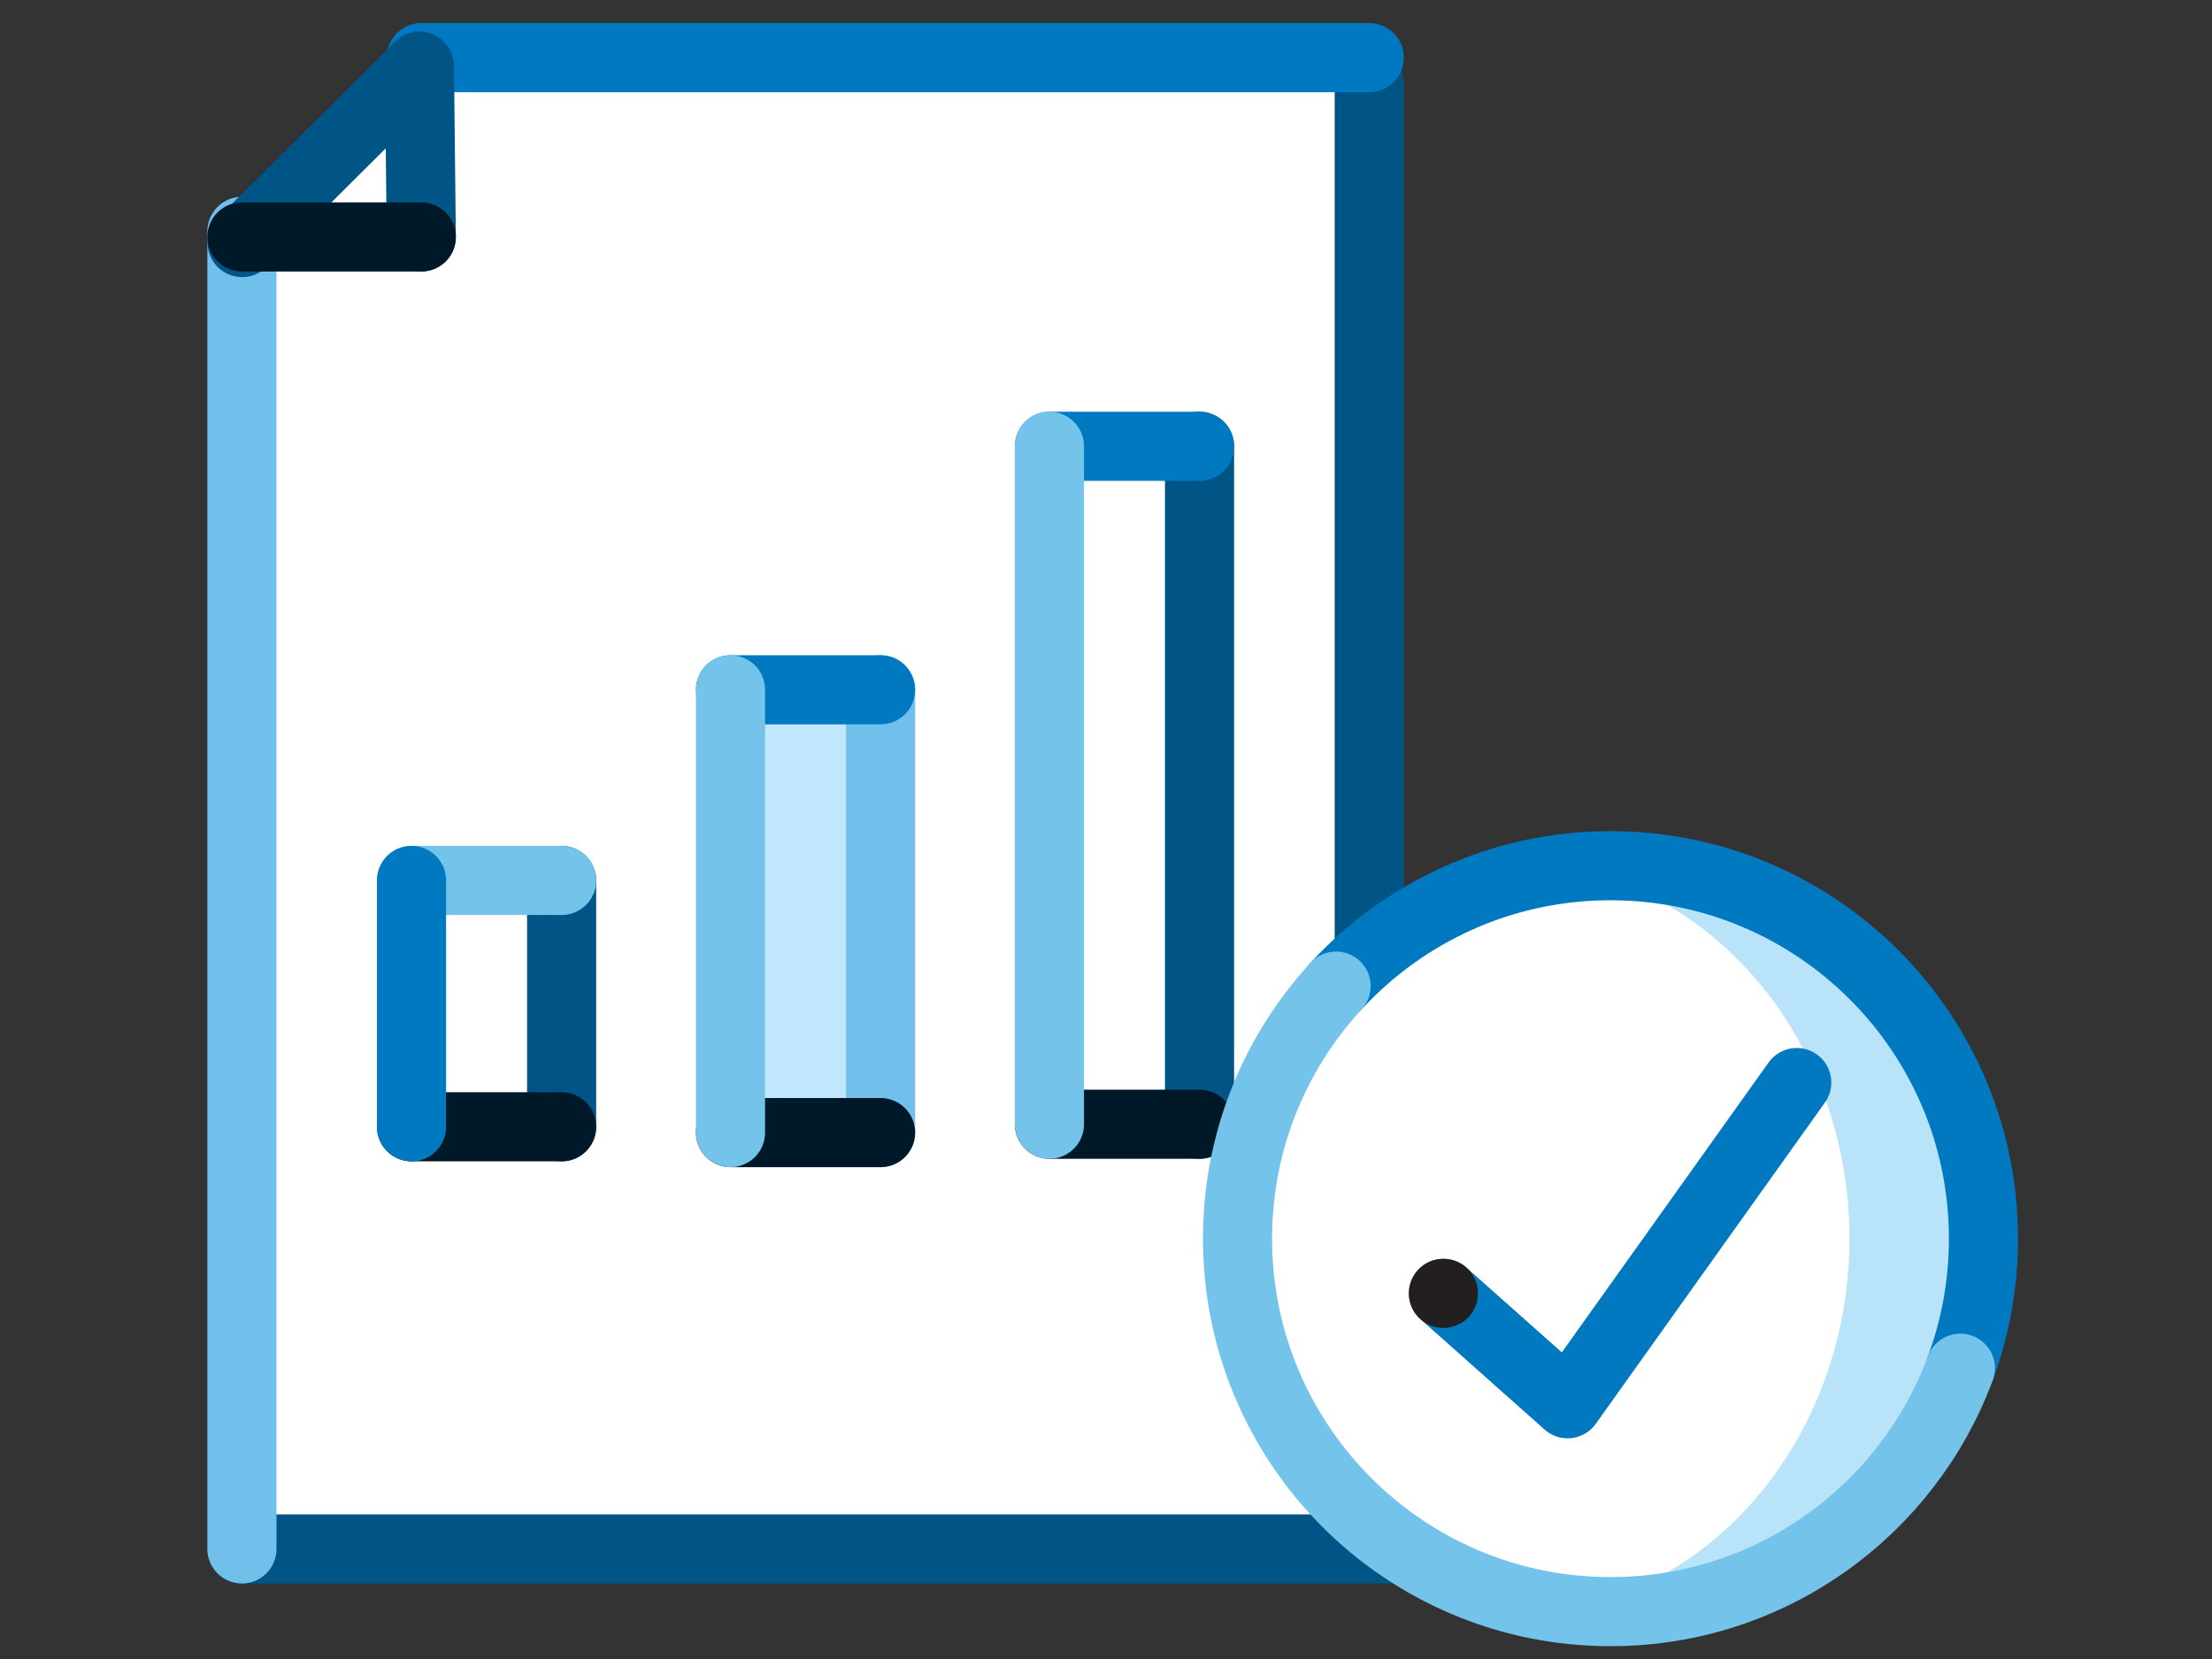 <svg width="96" height="72" viewBox="0 0 96 72" fill="none" xmlns="http://www.w3.org/2000/svg">
<rect x="0" y="0" width="96" height="72" fill="#333333" stroke="none"/>
<path fill-rule="evenodd" clip-rule="evenodd" d="M11.056 66.683V10.426L14.943 6.507L18.75 3.029H59.981V66.683H11.056Z" fill="white"/>
<path d="M59.425 3.568V67.222H10.5" stroke="#005587" stroke-width="3" stroke-linecap="round"/>
<path d="M10.5 10.041V67.222" stroke="#70C0EB" stroke-width="3" stroke-linecap="round"/>
<path d="M59.425 2.5H18.283" stroke="#0078C2" stroke-width="3" stroke-linecap="round"/>
<path d="M18.284 10.283L18.203 2.867L10.507 10.525" stroke="#005587" stroke-width="3" stroke-linecap="round" stroke-linejoin="round"/>
<path d="M18.284 10.283H10.499" stroke="#001928" stroke-width="3" stroke-linecap="round" stroke-linejoin="round"/>
<path d="M24.374 38.211V48.902" stroke="#005587" stroke-width="3" stroke-linecap="round"/>
<path d="M24.374 48.902H17.86" stroke="#001928" stroke-width="3" stroke-linecap="round" stroke-linejoin="round"/>
<path d="M17.86 38.211H24.374" stroke="#73C3EB" stroke-width="3" stroke-linecap="round"/>
<path d="M17.86 48.902V38.211" stroke="#0079C1" stroke-width="3" stroke-linecap="round" stroke-linejoin="round"/>
<path fill-rule="evenodd" clip-rule="evenodd" d="M30.889 48.673H37.403V30.415H30.889V48.673Z" fill="#C1E7FF"/>
<path d="M38.217 29.936V49.154" stroke="#70C0EB" stroke-width="3" stroke-linecap="round"/>
<path d="M38.217 49.154H31.703" stroke="#001928" stroke-width="3" stroke-linecap="round" stroke-linejoin="round"/>
<path d="M31.703 29.936H38.217" stroke="#0079C1" stroke-width="3" stroke-linecap="round" stroke-linejoin="round"/>
<path d="M31.703 49.154V29.936" stroke="#73C3EB" stroke-width="3" stroke-linecap="round"/>
<path fill-rule="evenodd" clip-rule="evenodd" d="M44.731 47.32H51.245V17.897H44.731V47.32Z" fill="white"/>
<path d="M52.059 19.368V48.791" stroke="#005587" stroke-width="3" stroke-linecap="round"/>
<path d="M52.059 48.791H45.545" stroke="#001928" stroke-width="3" stroke-linecap="round" stroke-linejoin="round"/>
<path d="M45.545 19.368H52.059" stroke="#0079C1" stroke-width="3" stroke-linecap="round" stroke-linejoin="round"/>
<path d="M45.545 48.791V19.368" stroke="#73C3EB" stroke-width="3" stroke-linecap="round"/>
<path fill-rule="evenodd" clip-rule="evenodd" d="M86.652 52.791C86.652 61.804 79.346 69.11 70.333 69.11C61.32 69.11 54.014 61.804 54.014 52.791C54.014 43.778 61.32 36.472 70.333 36.472C79.346 36.472 86.652 43.778 86.652 52.791Z" fill="white"/>
<path fill-rule="evenodd" clip-rule="evenodd" d="M71.373 37.424C70.377 37.424 69.405 37.537 68.465 37.746C75.194 39.246 80.264 45.843 80.264 53.757C80.264 61.673 75.194 68.269 68.465 69.769C69.405 69.979 70.377 70.091 71.373 70.091C79.496 70.091 86.081 62.778 86.081 53.757C86.081 44.737 79.496 37.424 71.373 37.424Z" fill="#B9E3F9"/>
<path d="M57.985 42.796C60.943 39.584 65.184 37.571 69.895 37.571C78.835 37.571 86.082 44.818 86.082 53.757C86.082 55.734 85.728 57.628 85.079 59.379" stroke="#0079C1" stroke-width="3" stroke-linecap="round" stroke-linejoin="round"/>
<path d="M62.644 56.132L68.034 60.923L77.978 46.982" stroke="#0079C1" stroke-width="3" stroke-linecap="round" stroke-linejoin="round"/>
<path d="M85.079 59.379C82.794 65.547 76.858 69.944 69.895 69.944C60.955 69.944 53.708 62.697 53.708 53.757C53.708 49.529 55.329 45.679 57.985 42.796" stroke="#73C3EB" stroke-width="3" stroke-linecap="round" stroke-linejoin="round"/>
<path fill-rule="evenodd" clip-rule="evenodd" d="M64.144 56.132C64.144 56.96 63.473 57.632 62.644 57.632C61.815 57.632 61.144 56.96 61.144 56.132C61.144 55.303 61.815 54.632 62.644 54.632C63.473 54.632 64.144 55.303 64.144 56.132Z" fill="#231F20"/>
</svg>

